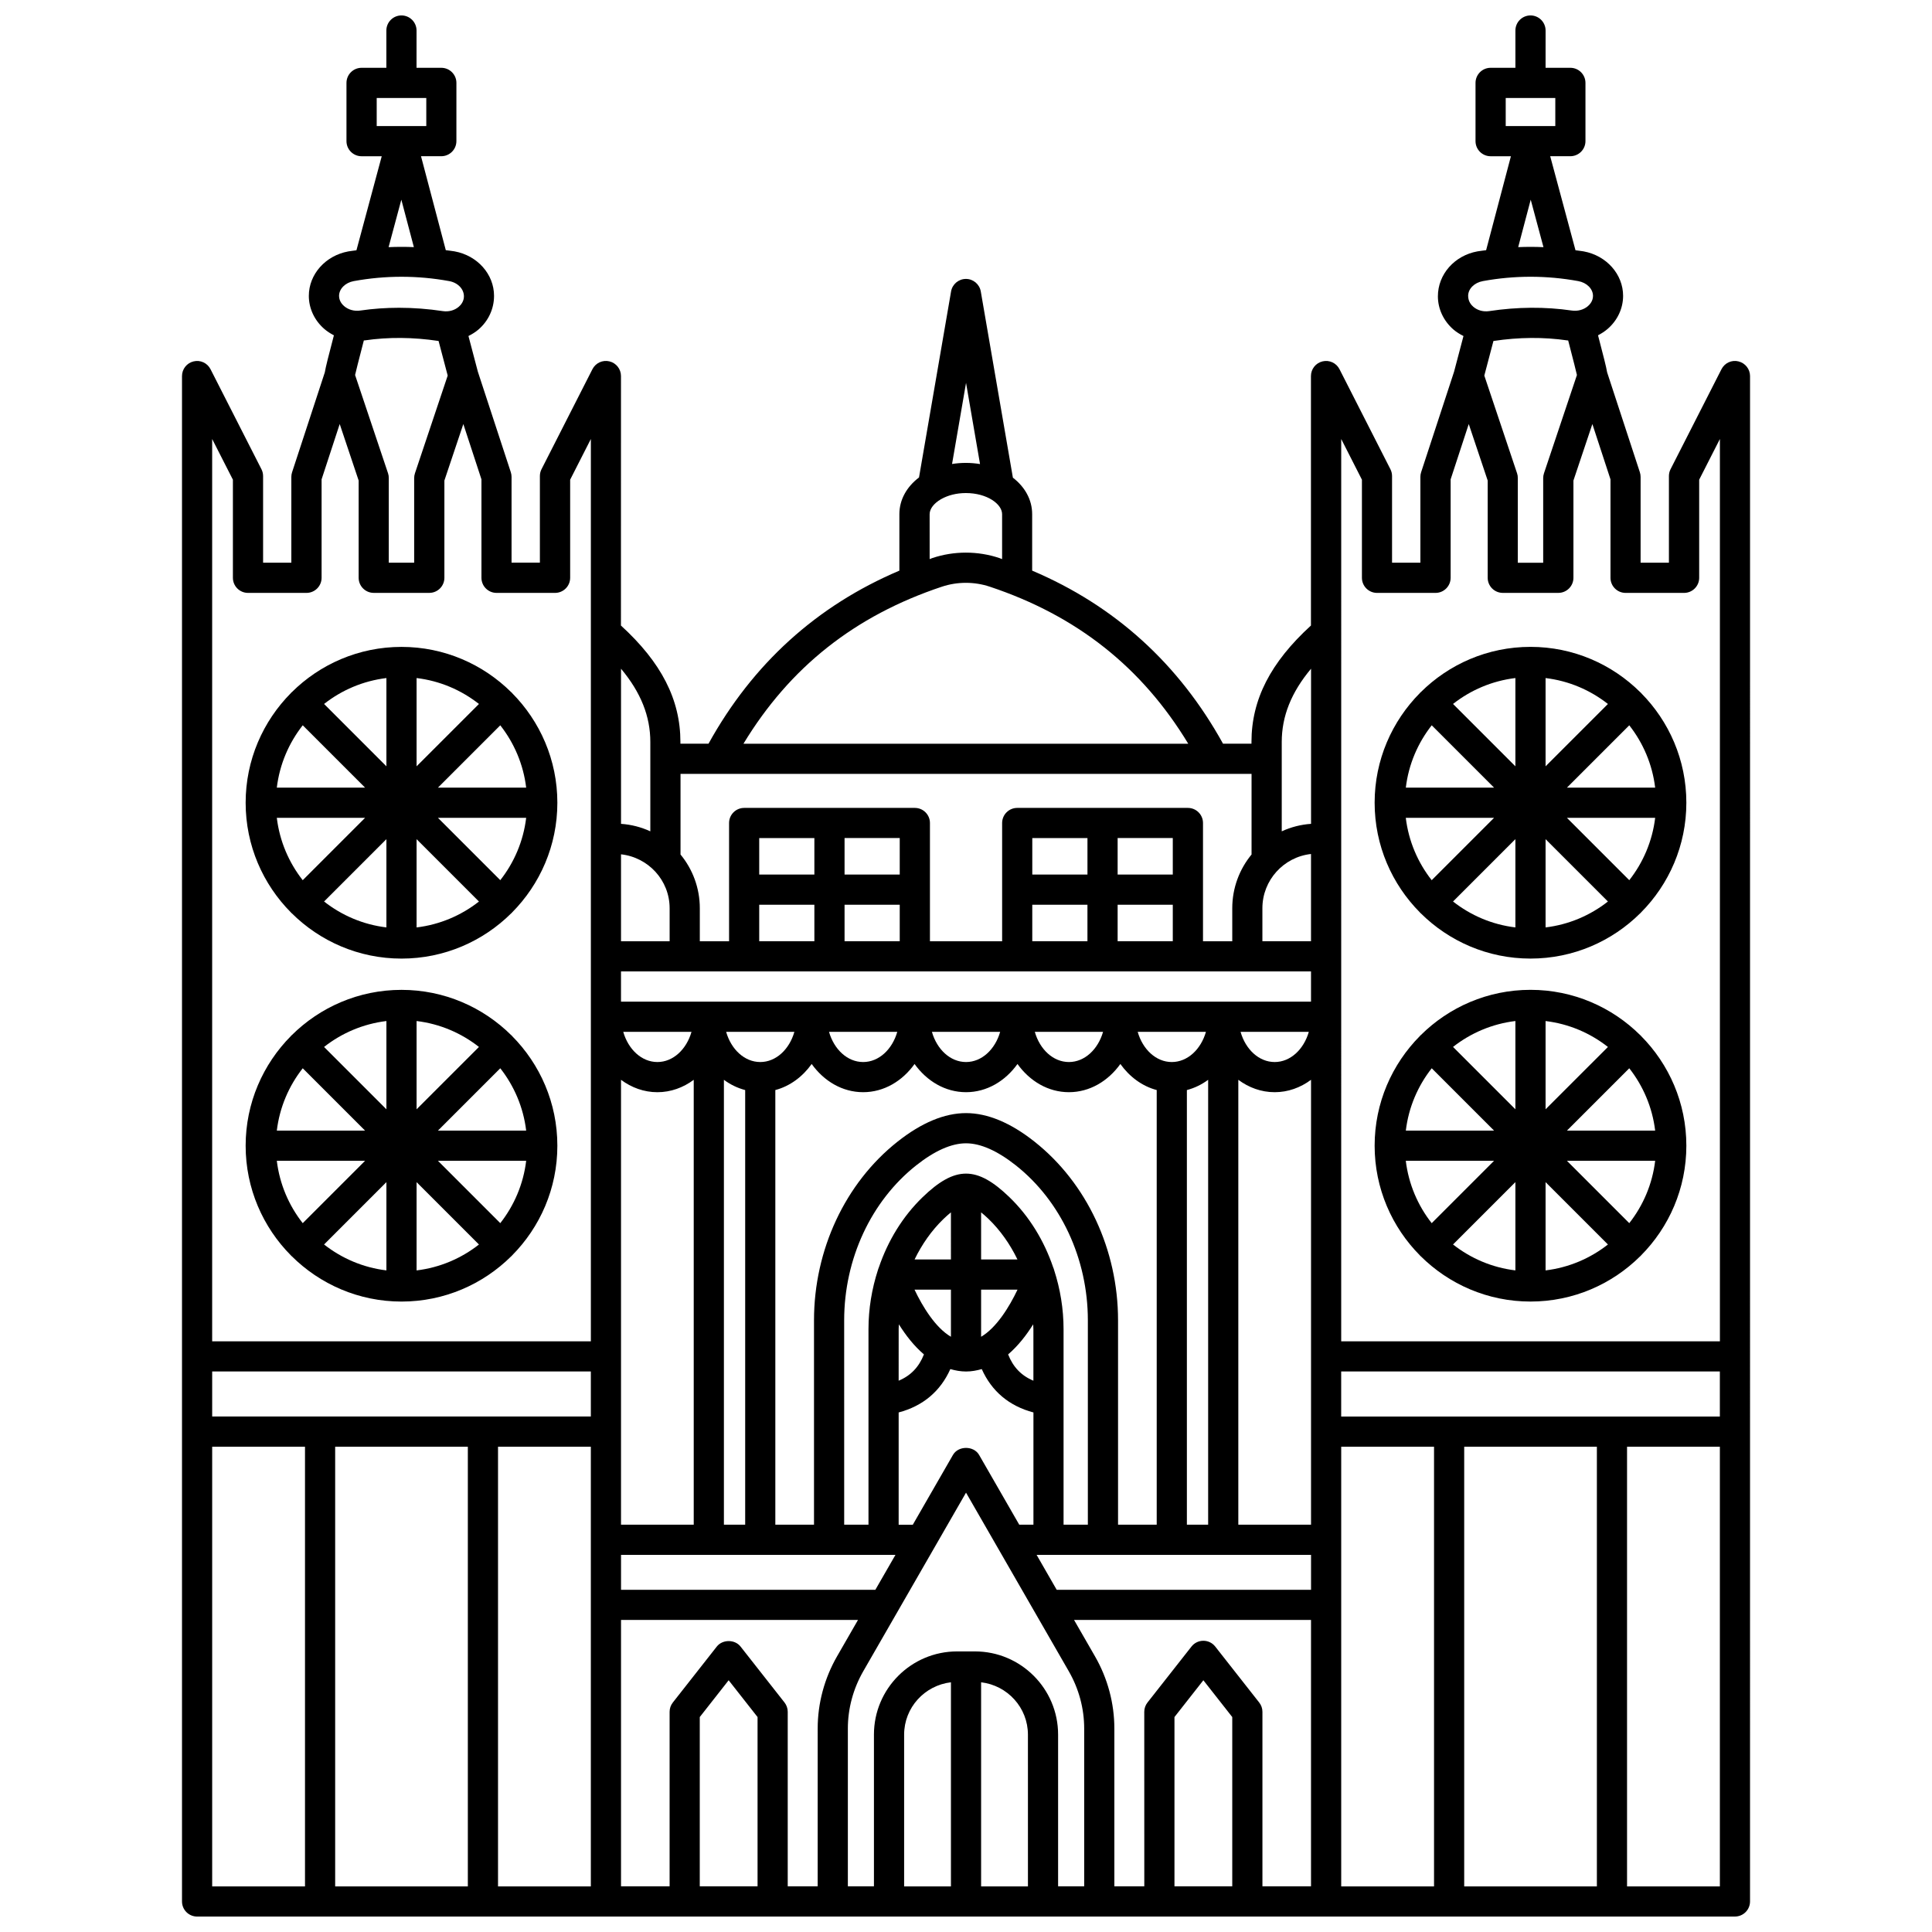 <?xml version="1.0" encoding="UTF-8"?>
<!-- Uploaded to: ICON Repo, www.svgrepo.com, Generator: ICON Repo Mixer Tools -->
<svg width="800px" height="800px" version="1.1" viewBox="144 144 512 512" xmlns="http://www.w3.org/2000/svg">
 <defs>
  <clipPath id="a">
   <path d="m192 148.09h416v503.81h-416z"/>
  </clipPath>
 </defs>
 <g clip-path="url(#a)">
  <path d="m604.71 239.77c-1.812-0.449-3.664 0.426-4.5 2.074l-13.492 26.496c-0.289 0.562-0.438 1.184-0.438 1.816v22.961h-7.504v-22.73c0-0.426-0.066-0.844-0.199-1.246l-8.668-26.457c-0.246-1.465-0.938-4.168-2.414-9.828 0.906-0.469 1.773-1.023 2.555-1.699 2.598-2.25 4.09-5.438 4.09-8.75 0-5.723-4.402-10.68-10.465-11.789-0.715-0.133-1.434-0.184-2.152-0.297-2.606-9.75-5.188-19.309-6.703-24.922h5.344c2.207 0 4-1.793 4-4v-15.43c0-2.207-1.793-4-4-4h-6.57l0.004-9.879c0-2.207-1.793-4-4-4s-4 1.793-4 4v9.879h-6.57c-2.207 0-4 1.793-4 4v15.438c0 2.207 1.793 4 4 4h5.379l-6.57 24.898c-0.773 0.117-1.551 0.176-2.32 0.316-6.062 1.109-10.461 6.066-10.461 11.91 0 3.336 1.512 6.551 4.144 8.816 0.805 0.691 1.703 1.23 2.637 1.703l-2.496 9.465-8.727 26.625c-0.133 0.402-0.199 0.824-0.199 1.246v22.73h-7.508v-22.961c0-0.633-0.148-1.25-0.438-1.816l-13.488-26.496c-0.836-1.648-2.691-2.512-4.5-2.074-1.801 0.434-3.066 2.039-3.066 3.891v66.109c-10.699 9.773-15.762 19.617-15.762 30.859v0.453h-7.543c-11.691-21.148-28.648-36.555-50.578-45.859v-14.98c0-3.812-1.934-7.211-5.106-9.652l-8.508-49.352c-0.332-1.914-1.996-3.32-3.938-3.32-1.941 0-3.609 1.402-3.938 3.32l-8.496 49.293c-3.223 2.445-5.203 5.867-5.203 9.715v14.98c-21.926 9.305-38.887 24.711-50.578 45.859h-7.449v-0.453c0-11.242-5.062-21.09-15.762-30.859l0.012-66.117c0-1.848-1.266-3.457-3.066-3.891-1.812-0.438-3.66 0.43-4.5 2.074l-13.488 26.496c-0.289 0.562-0.438 1.184-0.438 1.816v22.961h-7.508v-22.73c0-0.426-0.066-0.844-0.199-1.246l-8.727-26.625-2.496-9.465c0.934-0.473 1.832-1.012 2.637-1.703 2.637-2.266 4.144-5.481 4.144-8.941 0-5.723-4.398-10.68-10.461-11.789-0.773-0.141-1.547-0.199-2.324-0.316l-6.57-24.898h5.379c2.207 0 4-1.793 4-4l0.004-15.43c0-2.207-1.793-4-4-4h-6.57l0.004-9.879c0-2.207-1.793-4-4-4-2.207 0-4 1.793-4 4v9.879h-6.57c-2.207 0-4 1.793-4 4v15.438c0 2.207 1.793 4 4 4h5.344c-1.516 5.613-4.094 15.176-6.703 24.922-0.715 0.113-1.434 0.164-2.152 0.297-6.062 1.109-10.465 6.066-10.465 11.789 0 3.312 1.492 6.496 4.09 8.75 0.785 0.676 1.648 1.23 2.555 1.699-1.484 5.66-2.168 8.367-2.414 9.828l-8.668 26.457c-0.133 0.402-0.199 0.824-0.199 1.246v22.73l-7.484-0.004v-22.961c0-0.633-0.148-1.25-0.438-1.816l-13.492-26.496c-0.836-1.648-2.695-2.523-4.5-2.074-1.793 0.43-3.059 2.035-3.059 3.883v404.25c0 2.207 1.793 4 4 4h108.34l75.023-0.004h224.18c2.207 0 4-1.793 4-4l0.004-404.24c0-1.848-1.27-3.453-3.066-3.887zm-61.68-69.805h13.141v7.441h-6.57-0.012-6.559zm-299.2 0h13.141v7.441h-6.559-0.012-6.57zm327.35 349.43h-71.754v-11.941h100.35v11.941zm-100.62 124.5h-15.316v-44.859l7.66-9.75 7.656 9.75zm7.141-48.711-11.656-14.836c-0.754-0.965-1.914-1.527-3.144-1.527-1.227 0-2.387 0.562-3.144 1.527l-11.66 14.836c-0.555 0.703-0.855 1.574-0.855 2.473l0.008 46.238h-7.934v-41.82c0-6.676-1.773-13.301-5.141-19.145l-5.543-9.633h62.801v70.598h-12.875v-46.238c0.004-0.898-0.297-1.766-0.855-2.473zm-75.328-13.543h-4.734c-12.152 0-22.035 9.883-22.035 22.035v40.219h-6.914v-41.82c0-5.281 1.41-10.52 4.074-15.16l27.242-47.348 27.242 47.348c2.668 4.633 4.074 9.875 4.074 15.16v41.82h-6.914v-40.215c0-12.152-9.887-22.039-22.035-22.039zm-57.613 62.254h-15.316v-44.859l7.656-9.75 7.66 9.75zm7.148-48.711-11.66-14.836c-1.516-1.93-4.769-1.922-6.285 0l-11.656 14.836c-0.555 0.703-0.855 1.574-0.855 2.473v46.238h-12.875v-70.594h62.801l-5.543 9.633c-3.363 5.848-5.141 12.465-5.141 19.145l-0.004 41.816h-7.934v-46.238c0.004-0.898-0.297-1.766-0.848-2.473zm-151.68-75.793v-11.941h100.35v11.941zm182.21-153.3v9.672h-14.621v-9.672zm0 27.344h-14.621v-9.672h14.621zm-22.621-17.668h-14.617v-9.672h14.617zm-14.617 7.996h14.617v9.672h-14.617zm-4 17.668h150.23v8.016h-182.86v-8.016zm113.6-35.34v9.672h-14.617v-9.672zm0 27.344h-14.617v-9.672h14.617zm-22.613-17.668h-14.621v-9.672h14.621zm-14.625 7.996h14.621v9.672h-14.621zm60.984 0.93c0-7.441 5.648-13.582 12.883-14.375v23.109h-12.883zm-102.57 180.62h-67.398v-9.258h72.727zm115.46-17.254h-19.27v-117.9c2.773 2.062 6.078 3.285 9.633 3.285 3.559 0 6.863-1.223 9.637-3.285zm-32.902 0v-115.18c2.035-0.539 3.938-1.461 5.637-2.719v117.9zm-18.242 0v-54.168c0-18.676-8.273-36.375-22.133-47.336-6.344-5.023-12.457-7.57-18.156-7.57-5.703 0-11.809 2.547-18.152 7.57-13.859 10.961-22.133 28.656-22.133 47.336v54.164h-10.25v-115.18c3.871-1.027 7.207-3.516 9.633-6.906 3.234 4.519 8.113 7.473 13.637 7.473 5.523 0 10.395-2.949 13.629-7.473 3.234 4.519 8.113 7.473 13.637 7.473 5.523 0 10.398-2.949 13.637-7.473 3.234 4.519 8.109 7.473 13.629 7.473 5.523 0 10.398-2.949 13.637-7.473 2.426 3.391 5.766 5.883 9.633 6.906v115.18zm-14.438 0v-51.789c0-5.418-0.887-10.707-2.504-15.695-0.051-0.168-0.082-0.332-0.156-0.488-0.027-0.062-0.047-0.129-0.082-0.191-2.406-7.09-6.316-13.516-11.574-18.602-8.641-8.363-14.422-8.367-23.074 0.008-5.254 5.086-9.164 11.512-11.57 18.598-0.031 0.059-0.047 0.125-0.078 0.188-0.07 0.152-0.105 0.316-0.156 0.477-1.617 4.981-2.504 10.277-2.504 15.695v51.801h-6.438l-0.004-54.168c0-16.254 7.137-31.605 19.098-41.066 4.898-3.875 9.336-5.84 13.191-5.84 3.856 0 8.293 1.969 13.195 5.84 11.957 9.457 19.094 24.805 19.094 41.066v54.164h-6.438zm-21.852-49.801v-12.492h9.652c-2.164 4.562-5.574 10.105-9.652 12.492zm-17.648-12.492h9.652v12.492c-4.078-2.387-7.488-7.93-9.652-12.492zm17.648-7.996v-12.48c0.59 0.48 1.234 1.031 1.977 1.75 3.156 3.051 5.707 6.711 7.652 10.727zm-7.996 0h-9.633c1.945-4.016 4.5-7.672 7.648-10.719 0.742-0.719 1.387-1.277 1.984-1.758zm-13.855 18.488c0-0.438 0.047-0.859 0.062-1.297 1.781 2.859 3.988 5.707 6.637 7.973-1.316 3.352-3.504 5.637-6.699 6.965l0.004-13.641zm35.648-1.293c0.012 0.438 0.062 0.863 0.062 1.305v13.629c-3.195-1.324-5.383-3.613-6.699-6.965 2.644-2.266 4.852-5.109 6.637-7.969zm-81.957 53.094v-117.9c1.699 1.262 3.602 2.184 5.637 2.719v115.18h-5.637zm145.96-122.61c-4.184 0-7.715-3.356-9.039-7.996h18.086c-1.336 4.641-4.867 7.996-9.047 7.996zm-27.262 0c-4.184 0-7.715-3.356-9.039-7.996h18.086c-1.336 4.641-4.871 7.996-9.047 7.996zm-27.266 0c-4.184 0-7.715-3.356-9.039-7.996h18.086c-1.336 4.641-4.871 7.996-9.047 7.996zm-27.266 0c-4.184 0-7.715-3.356-9.043-7.996h18.086c-1.332 4.641-4.863 7.996-9.043 7.996zm-27.266 0c-4.184 0-7.715-3.356-9.043-7.996h18.086c-1.332 4.641-4.863 7.996-9.043 7.996zm-27.266 0c-4.184 0-7.715-3.356-9.043-7.996h18.086c-1.332 4.641-4.863 7.996-9.043 7.996zm-27.266 7.996c3.559 0 6.863-1.223 9.633-3.285v117.9h-19.27v-117.9c2.773 2.062 6.078 3.285 9.637 3.285zm-9.043-15.992h18.086c-1.332 4.641-4.863 7.996-9.039 7.996-4.18 0-7.719-3.356-9.047-7.996zm76.734 130.61h-3.75v-29.75c6.453-1.703 11.078-5.633 13.695-11.492 1.324 0.379 2.695 0.641 4.164 0.641s2.84-0.262 4.164-0.641c2.613 5.859 7.238 9.789 13.695 11.492v29.746h-3.762l-10.637-18.488c-1.422-2.481-5.508-2.481-6.93 0zm32.809 7.996h72.727v9.258h-67.402zm-97.254-171.36v8.742h-12.883v-23.039c7.223 0.801 12.883 6.863 12.883 14.297zm-20.879 142.7v116.51h-24.598v-116.51zm245.46-257.97-8.68-25.898 2.418-9.168c0.012 0 0.027 0 0.039-0.004 6.703-1.012 13.273-1.062 19.543-0.148 0.074 0.012 0.148 0 0.223 0.008 1.477 5.656 2.074 8.105 2.32 9.164l-8.734 26.047c-0.137 0.41-0.207 0.84-0.207 1.273v22.426h-6.727v-22.426c0.012-0.438-0.055-0.867-0.195-1.273zm3.617-72.512c1.031 3.836 2.191 8.156 3.379 12.582-2.231-0.102-4.461-0.102-6.699-0.008zm-12.688 21.578c4.195-0.77 8.418-1.152 12.645-1.152 4.227 0 8.449 0.383 12.645 1.152 2.258 0.41 3.902 2.062 3.902 3.918 0 1.348-0.832 2.269-1.328 2.699-1.141 0.984-2.727 1.414-4.312 1.18-7.051-1.023-14.414-0.977-21.887 0.156-1.551 0.223-3.074-0.188-4.195-1.156-0.508-0.441-1.363-1.379-1.363-2.883-0.008-1.852 1.633-3.504 3.894-3.914zm-37.531 41.844 5.488 10.785v26c0 2.207 1.793 4 4 4h15.508c2.207 0 4-1.793 4-4v-26.09l4.801-14.66 5.019 14.973v25.773c0 2.207 1.793 4 4 4h14.723c2.207 0 4-1.793 4-4v-25.773l5.019-14.973 4.801 14.66v26.09c0 2.207 1.793 4 4 4h15.504c2.207 0 4-1.793 4-4v-26l5.492-10.789v239.13h-100.36zm-15.762 80.301c0-6.828 2.512-13.141 7.766-19.422v41.109c-2.754 0.191-5.371 0.879-7.766 1.984zm-83.664-95.176 3.707 21.516c-1.207-0.195-2.461-0.309-3.754-0.309-1.258 0-2.484 0.105-3.66 0.289zm-9.645 34.785c0-1.391 1.117-2.856 2.981-3.941 0.062-0.039 0.137-0.059 0.195-0.105 1.656-0.914 3.848-1.539 6.422-1.539 5.656 0 9.602 2.941 9.602 5.586v11.918c-0.258-0.09-0.492-0.199-0.75-0.289-5.711-1.902-11.992-1.902-17.703 0-0.258 0.082-0.492 0.199-0.746 0.289l-0.004-11.918zm3.273 19.223c4.078-1.355 8.574-1.355 12.648 0 23.137 7.699 40.363 21.402 52.609 41.621h-117.87c12.246-20.219 29.473-33.918 52.609-41.621zm82.035 49.617v21.363c-3.195 3.879-5.113 8.844-5.113 14.25v8.742h-7.754v-31.34c0-2.207-1.793-4-4-4h-45.234c-2.207 0-4 1.793-4 4v31.34h-19.129v-31.34c0-2.207-1.793-4-4-4h-45.234c-2.207 0-4 1.793-4 4v31.34h-7.754v-8.742c0-5.406-1.922-10.371-5.113-14.25v-21.363zm-159.33-8.449v23.672c-2.394-1.105-5.012-1.793-7.766-1.984v-41.109c5.254 6.281 7.766 12.594 7.766 19.422zm-69.508-71.211-8.734-26.047c0.242-1.059 0.848-3.504 2.32-9.164 0.074-0.008 0.148 0 0.223-0.008 6.266-0.914 12.844-0.863 19.543 0.148 0.012 0 0.027 0 0.039 0.004l2.418 9.168-8.68 25.898c-0.137 0.41-0.207 0.84-0.207 1.273v22.426h-6.727v-22.426c0.012-0.438-0.059-0.867-0.195-1.273zm3.523-72.512 3.32 12.574c-2.231-0.098-4.461-0.094-6.699 0.008 1.188-4.43 2.348-8.746 3.379-12.582zm-12.598 21.578c8.395-1.531 16.898-1.531 25.281 0 2.258 0.41 3.902 2.062 3.902 4.047 0 1.375-0.855 2.32-1.363 2.754-1.125 0.965-2.652 1.375-4.195 1.156-3.918-0.59-7.805-0.887-11.637-0.887-3.477 0-6.902 0.242-10.254 0.73-1.59 0.238-3.172-0.195-4.312-1.18-0.496-0.43-1.328-1.352-1.328-2.699 0.004-1.859 1.645-3.512 3.906-3.922zm-32.039 52.629v26c0 2.207 1.793 4 4 4h15.504c2.207 0 4-1.793 4-4v-26.09l4.801-14.66 5.019 14.973v25.773c0 2.207 1.793 4 4 4h14.723c2.207 0 4-1.793 4-4v-25.773l5.019-14.973 4.801 14.66v26.09c0 2.207 1.793 4 4 4h15.508c2.207 0 4-1.793 4-4v-26l5.488-10.785v239.13h-100.36v-239.13zm-5.492 256.28h24.598v116.51h-24.598zm32.594 116.51v-116.51h35.16v116.51zm150.78-40.215c0-7.18 5.441-13.055 12.406-13.875v54.09h-12.406zm20.402 40.215v-54.09c6.965 0.82 12.406 6.695 12.406 13.875l0.004 40.215zm95.43-116.51h24.598v116.51h-24.598zm32.594 116.51v-116.51h35.16v116.51zm43.156 0v-116.51h24.598v116.51z"/>
 </g>
 <path d="m520.39 476.83c0.031 0.031 0.074 0.039 0.109 0.07 7.473 7.426 17.758 12.023 29.098 12.023 11.34 0 21.625-4.598 29.098-12.027 0.031-0.031 0.074-0.039 0.109-0.07 0.031-0.031 0.039-0.074 0.07-0.109 7.426-7.473 12.027-17.758 12.027-29.098 0-11.34-4.598-21.625-12.027-29.098-0.031-0.031-0.039-0.074-0.07-0.109-0.031-0.031-0.074-0.039-0.109-0.07-7.473-7.426-17.758-12.027-29.098-12.027-11.344 0-21.629 4.598-29.098 12.027-0.031 0.031-0.074 0.039-0.109 0.07-0.031 0.031-0.039 0.074-0.07 0.109-7.426 7.473-12.027 17.758-12.027 29.098 0 11.34 4.598 21.629 12.023 29.098 0.031 0.039 0.039 0.082 0.074 0.113zm3.031-49.727 16.523 16.523h-23.387c0.738-6.188 3.191-11.855 6.863-16.523zm59.215 16.523h-23.387l16.523-16.523c3.668 4.668 6.117 10.336 6.863 16.523zm-6.863 24.52-16.527-16.527h23.391c-0.746 6.195-3.195 11.855-6.863 16.527zm-30.18 12.52c-6.191-0.742-11.852-3.195-16.527-6.867l16.527-16.527zm8-23.387 16.523 16.523c-4.672 3.672-10.332 6.117-16.523 6.867zm0-19.305v-23.387c6.191 0.742 11.852 3.195 16.523 6.867zm-8 0-16.527-16.527c4.672-3.672 10.336-6.117 16.527-6.867zm-5.652 13.648-16.527 16.527c-3.672-4.672-6.117-10.336-6.867-16.527z"/>
 <path d="m520.39 385.94c0.031 0.031 0.074 0.039 0.109 0.07 7.473 7.426 17.758 12.023 29.098 12.023 11.34 0 21.625-4.598 29.098-12.027 0.031-0.031 0.074-0.039 0.109-0.07 0.031-0.031 0.039-0.074 0.07-0.109 7.426-7.473 12.027-17.758 12.027-29.098 0-11.34-4.598-21.625-12.027-29.098-0.031-0.031-0.039-0.074-0.07-0.109-0.031-0.031-0.074-0.039-0.109-0.07-7.473-7.426-17.758-12.027-29.098-12.027-11.344 0-21.629 4.598-29.098 12.027-0.031 0.031-0.074 0.039-0.109 0.07-0.031 0.031-0.039 0.074-0.07 0.109-7.426 7.473-12.027 17.758-12.027 29.098 0 11.34 4.598 21.629 12.023 29.098 0.031 0.035 0.039 0.078 0.074 0.113zm3.031-49.73 16.523 16.523h-23.387c0.738-6.188 3.191-11.848 6.863-16.523zm59.215 16.527h-23.387l16.523-16.523c3.668 4.668 6.117 10.332 6.863 16.523zm-6.863 24.52-16.527-16.527h23.391c-0.746 6.191-3.195 11.855-6.863 16.527zm-30.18 12.516c-6.191-0.742-11.852-3.195-16.527-6.867l16.527-16.527zm8-23.387 16.523 16.523c-4.672 3.672-10.332 6.117-16.523 6.867zm0-19.305v-23.387c6.191 0.742 11.852 3.195 16.523 6.867zm-8 0-16.527-16.527c4.672-3.672 10.336-6.117 16.527-6.867zm-5.652 13.652-16.527 16.527c-3.672-4.672-6.117-10.336-6.867-16.527z"/>
 <path d="m221.2 476.83c0.031 0.031 0.074 0.039 0.109 0.07 7.473 7.426 17.758 12.027 29.098 12.027s21.629-4.598 29.098-12.023c0.031-0.031 0.074-0.039 0.109-0.07 0.031-0.031 0.039-0.074 0.07-0.109 7.426-7.473 12.023-17.758 12.023-29.098s-4.598-21.625-12.027-29.098c-0.031-0.031-0.039-0.074-0.07-0.109-0.031-0.031-0.074-0.039-0.109-0.07-7.473-7.426-17.758-12.027-29.098-12.027-11.34 0-21.625 4.598-29.098 12.027-0.031 0.031-0.074 0.039-0.109 0.07-0.031 0.031-0.039 0.074-0.07 0.109-7.426 7.473-12.027 17.758-12.027 29.098 0 11.344 4.598 21.629 12.027 29.098 0.027 0.031 0.043 0.074 0.074 0.105zm3.027-49.727 16.523 16.523-23.391-0.004c0.746-6.184 3.195-11.852 6.867-16.52zm59.215 16.523h-23.387l16.523-16.523c3.668 4.668 6.121 10.336 6.863 16.523zm-6.863 24.52-16.527-16.527h23.391c-0.746 6.195-3.195 11.855-6.863 16.527zm-30.176 12.52c-6.191-0.742-11.852-3.195-16.523-6.867l16.523-16.523zm7.996-23.387 16.527 16.527c-4.672 3.672-10.336 6.117-16.527 6.867zm0-19.305v-23.391c6.191 0.742 11.852 3.195 16.527 6.867zm-7.996 0-16.523-16.523c4.672-3.672 10.332-6.117 16.523-6.867zm-5.652 13.648-16.527 16.527c-3.672-4.672-6.117-10.336-6.867-16.527z"/>
 <path d="m221.2 385.94c0.031 0.031 0.074 0.039 0.109 0.07 7.473 7.426 17.758 12.027 29.098 12.027s21.629-4.598 29.098-12.023c0.031-0.031 0.074-0.039 0.109-0.07 0.031-0.031 0.039-0.074 0.07-0.109 7.426-7.473 12.023-17.758 12.023-29.098 0-11.34-4.598-21.625-12.027-29.098-0.031-0.031-0.039-0.074-0.07-0.109-0.031-0.031-0.074-0.039-0.109-0.07-7.473-7.426-17.758-12.027-29.098-12.027-11.34 0-21.625 4.598-29.098 12.027-0.031 0.031-0.074 0.039-0.109 0.07-0.031 0.031-0.039 0.074-0.07 0.109-7.426 7.473-12.027 17.758-12.027 29.098 0 11.344 4.598 21.629 12.027 29.098 0.027 0.027 0.043 0.07 0.074 0.105zm3.027-49.73 16.523 16.523-23.391-0.004c0.746-6.184 3.195-11.848 6.867-16.52zm59.215 16.527h-23.387l16.523-16.523c3.668 4.672 6.121 10.332 6.863 16.523zm-6.863 24.516-16.527-16.527h23.391c-0.746 6.195-3.195 11.859-6.863 16.527zm-30.176 12.52c-6.191-0.742-11.852-3.195-16.523-6.867l16.523-16.523zm7.996-23.387 16.527 16.527c-4.672 3.672-10.336 6.117-16.527 6.867zm0-19.305v-23.391c6.191 0.742 11.852 3.195 16.527 6.867zm-7.996 0-16.523-16.523c4.672-3.672 10.332-6.117 16.523-6.867zm-5.652 13.652-16.527 16.527c-3.672-4.672-6.117-10.336-6.867-16.527z"/>
</svg>